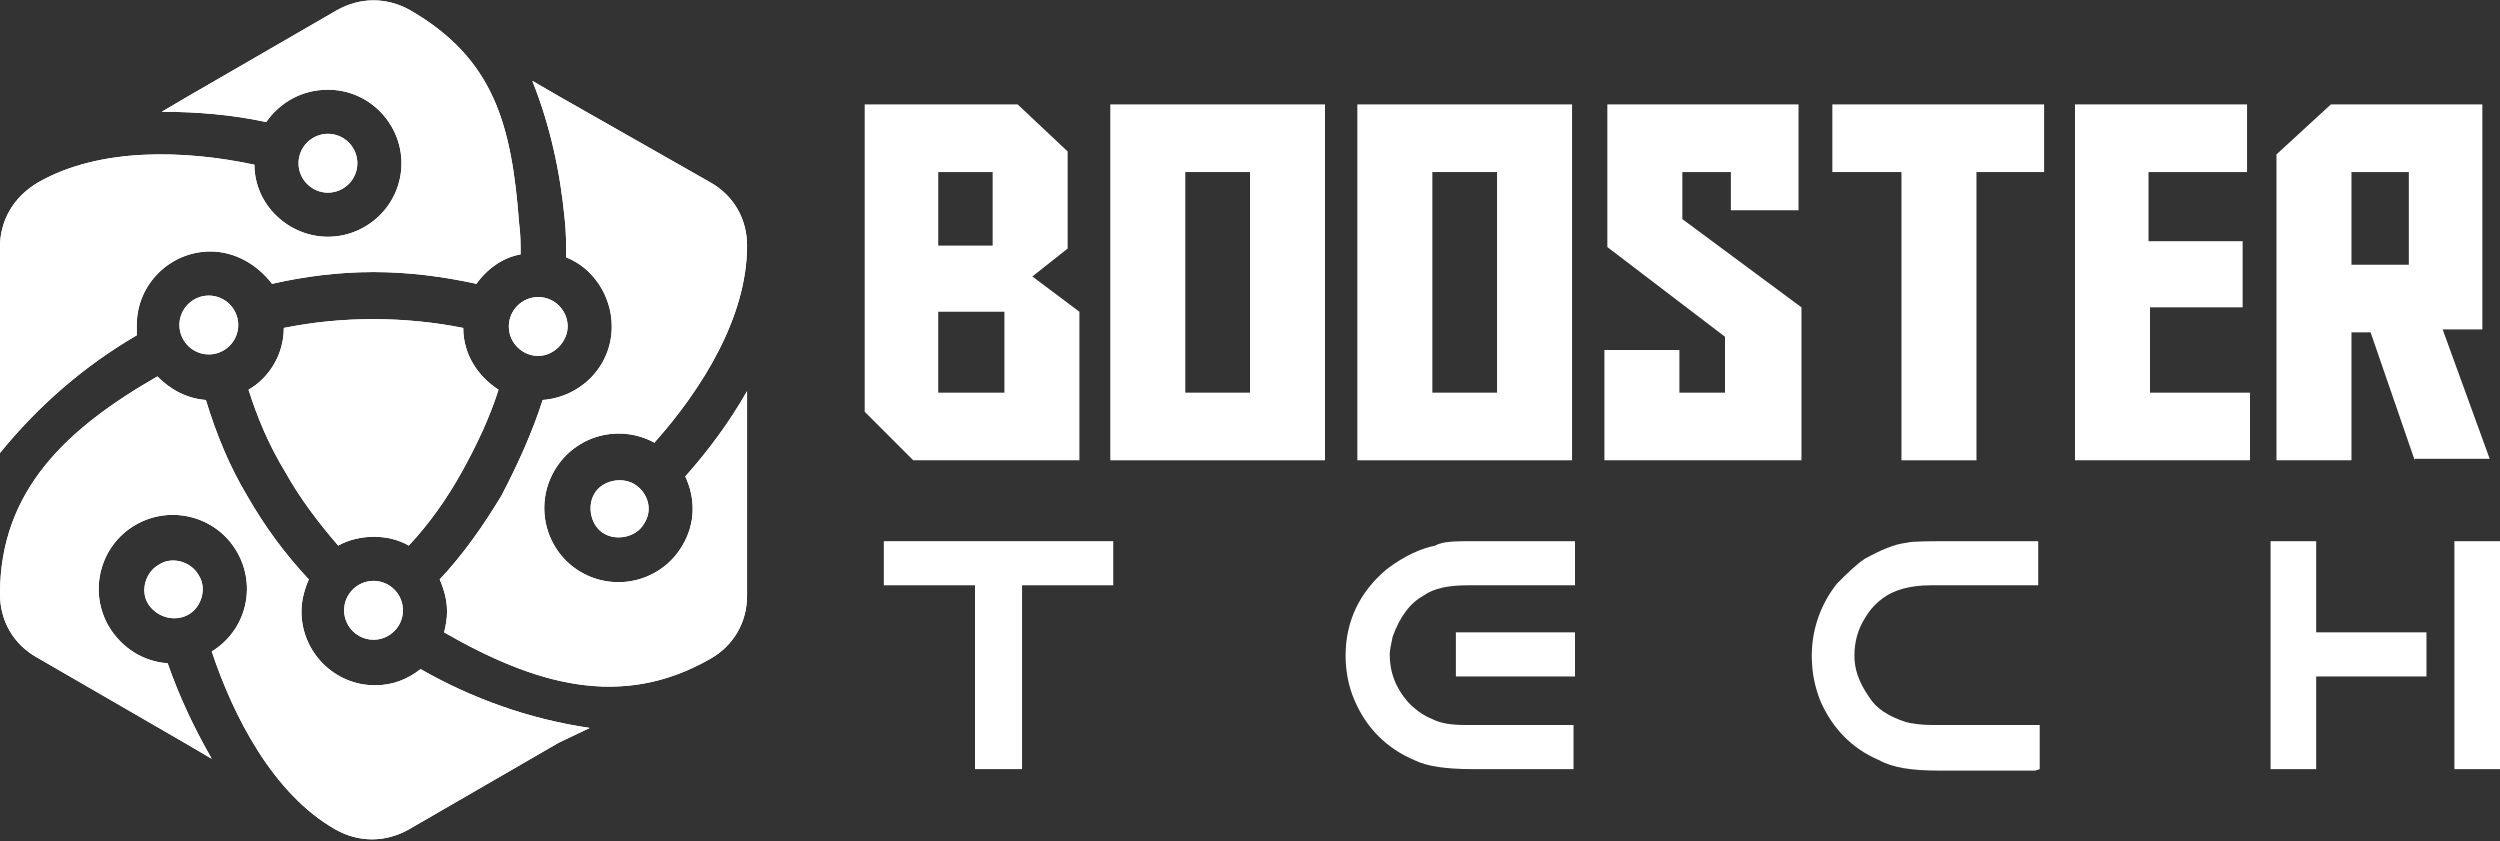 <?xml version="1.0" encoding="utf-8"?>
<!-- Generator: Adobe Illustrator 24.1.0, SVG Export Plug-In . SVG Version: 6.00 Build 0)  -->
<svg version="1.1" id="Layer_1" xmlns="http://www.w3.org/2000/svg" xmlns:xlink="http://www.w3.org/1999/xlink" x="0px" y="0px"
	 width="170px" height="57.2px" viewBox="0 0 170 57.2" style="enable-background:new 0 0 170 57.2;" xml:space="preserve">
<rect x="0" y="0" width="170" height="57.2" fill="#333333" stroke="none"/>
<style type="text/css">
	.st0{clip-path:url(#SVGID_4_);fill:#FFFFFF;}
	.st1{fill:#FFFFFF;}
</style>
<g>
	<g>
		<defs>
			<path id="SVGID_1_" d="M38.6,22.2c0-1.1-0.9-2-2-2s-2,0.9-2,2c0,1.1,0.9,2,2,2S38.6,23.2,38.6,22.2 M43.1,32.9
				c-0.9-0.5-2.2-0.2-2.7,0.7c-0.5,0.9-0.2,2.2,0.7,2.7c0.9,0.5,2.2,0.2,2.7-0.7C44.4,34.7,44.1,33.5,43.1,32.9z M40.1,49.5
				c-4.1-0.6-8-2-11.5-4c-0.9,0.7-1.9,1.1-3.1,1.1c-2.8,0-5-2.3-5-5c0-0.8,0.2-1.5,0.5-2.2c-1.6-1.7-3-3.6-4.2-5.7
				c-1.2-2-2.1-4.2-2.8-6.5c-1.3-0.1-2.4-0.7-3.3-1.6C4.6,29.1,0,33.3,0,40.4c0,1.8,0.9,3.4,2.5,4.3l10.2,5.9l1.7,1
				c-1.2-2.1-2.2-4.2-3-6.5c-1.6-0.1-3.1-1-4-2.5c-1.4-2.4-0.6-5.5,1.8-6.9c2.4-1.4,5.5-0.6,6.9,1.8c1.4,2.4,0.6,5.4-1.7,6.8
				c1.5,4.5,4.2,9.7,8.4,12.1c1.6,0.9,3.4,0.9,5,0l10.2-5.9L40.1,49.5z M25.4,43.5c1.1,0,2-0.9,2-2s-0.9-2-2-2c-1.1,0-2,0.9-2,2
				S24.3,43.5,25.4,43.5z M12.8,41.8c0.9-0.5,1.3-1.8,0.7-2.7c-0.5-0.9-1.8-1.3-2.7-0.7c-0.9,0.5-1.3,1.8-0.7,2.7
				C10.7,42,11.9,42.3,12.8,41.8z M19.4,32.1c1,1.8,2.3,3.5,3.6,5c0.7-0.4,1.6-0.6,2.4-0.6c0.9,0,1.7,0.2,2.4,0.6
				c1.4-1.5,2.6-3.2,3.6-5c1-1.8,1.9-3.7,2.5-5.6c-1.4-0.9-2.4-2.4-2.4-4.2c-2-0.4-4.1-0.6-6.1-0.6c-2.1,0-4.1,0.2-6.1,0.6
				c0,1.8-1,3.4-2.4,4.2C17.5,28.4,18.3,30.3,19.4,32.1z M25.4,18.5c2.4,0,4.7,0.3,7,0.8c0.7-1,1.8-1.8,3-2c0-0.7,0-1.4-0.1-2.1
				C34.8,8.5,33.6,4,27.9,0.7c-1.6-0.9-3.4-0.9-5,0L12.7,6.6l-1.7,1c2.4,0,4.8,0.2,7.1,0.7c0.9-1.3,2.4-2.2,4.2-2.2c2.8,0,5,2.3,5,5
				c0,2.8-2.3,5-5,5c-2.7,0-5-2.2-5-4.9c-4.7-1-10.5-1.2-14.7,1.2C0.9,13.4,0,15,0,16.8v11.8v2.2c2.6-3.2,5.7-5.9,9.3-8
				c0-0.2,0-0.5,0-0.7c0-2.8,2.3-5,5-5c1.7,0,3.2,0.9,4.2,2.2C20.7,18.8,23,18.5,25.4,18.5z M22.3,13.1c1.1,0,2-0.9,2-2
				c0-1.1-0.9-2-2-2c-1.1,0-2,0.9-2,2C20.3,12.2,21.2,13.1,22.3,13.1z M16.2,22.1c0-1.1-0.9-2-2-2c-1.1,0-2,0.9-2,2c0,1.1,0.9,2,2,2
				C15.3,24.1,16.2,23.2,16.2,22.1z M36.2,5.5c1.2,3,1.9,6.2,2.2,9.4c0.1,0.9,0.1,1.7,0.1,2.6c1.8,0.7,3.1,2.6,3.1,4.7
				c0,2.7-2.1,4.8-4.7,5c-0.7,2.2-1.7,4.4-2.8,6.5c-1.2,2-2.6,4-4.2,5.7c0.3,0.7,0.5,1.4,0.5,2.2c0,0.5-0.1,1-0.2,1.4
				c6.1,3.5,12,5.3,18.1,1.8c1.6-0.9,2.5-2.5,2.5-4.3V28.6v-2c-1.2,2.1-2.6,4-4.2,5.8c0.7,1.5,0.7,3.2-0.2,4.7
				c-1.4,2.4-4.5,3.2-6.9,1.8c-2.4-1.4-3.2-4.5-1.8-6.9c1.4-2.4,4.4-3.2,6.8-1.9c3.2-3.6,6.3-8.5,6.3-13.4c0-1.8-0.9-3.4-2.5-4.3
				L38.1,6.6L36.2,5.5z"/>
		</defs>
		<clipPath id="SVGID_2_">
			<use xlink:href="#SVGID_1_"  style="overflow:visible;"/>
		</clipPath>
	</g>
	<g>
		<defs>
			<path id="SVGID_3_" d="M38.6,22.2c0-1.1-0.9-2-2-2s-2,0.9-2,2c0,1.1,0.9,2,2,2S38.6,23.2,38.6,22.2 M43.1,32.9
				c-0.9-0.5-2.2-0.2-2.7,0.7c-0.5,0.9-0.2,2.2,0.7,2.7c0.9,0.5,2.2,0.2,2.7-0.7C44.4,34.7,44.1,33.5,43.1,32.9z M40.1,49.5
				c-4.1-0.6-8-2-11.5-4c-0.9,0.7-1.9,1.1-3.1,1.1c-2.8,0-5-2.3-5-5c0-0.8,0.2-1.5,0.5-2.2c-1.6-1.7-3-3.6-4.2-5.7
				c-1.2-2-2.1-4.2-2.8-6.5c-1.3-0.1-2.4-0.7-3.3-1.6C4.6,29.1,0,33.3,0,40.4c0,1.8,0.9,3.4,2.5,4.3l10.2,5.9l1.7,1
				c-1.2-2.1-2.2-4.2-3-6.5c-1.6-0.1-3.1-1-4-2.5c-1.4-2.4-0.6-5.5,1.8-6.9c2.4-1.4,5.5-0.6,6.9,1.8c1.4,2.4,0.6,5.4-1.7,6.8
				c1.5,4.5,4.2,9.7,8.4,12.1c1.6,0.9,3.4,0.9,5,0l10.2-5.9L40.1,49.5z M25.4,43.5c1.1,0,2-0.9,2-2s-0.9-2-2-2c-1.1,0-2,0.9-2,2
				S24.3,43.5,25.4,43.5z M12.8,41.8c0.9-0.5,1.3-1.8,0.7-2.7c-0.5-0.9-1.8-1.3-2.7-0.7c-0.9,0.5-1.3,1.8-0.7,2.7
				C10.7,42,11.9,42.3,12.8,41.8z M19.4,32.1c1,1.8,2.3,3.5,3.6,5c0.7-0.4,1.6-0.6,2.4-0.6c0.9,0,1.7,0.2,2.4,0.6
				c1.4-1.5,2.6-3.2,3.6-5c1-1.8,1.9-3.7,2.5-5.6c-1.4-0.9-2.4-2.4-2.4-4.2c-2-0.4-4.1-0.6-6.1-0.6c-2.1,0-4.1,0.2-6.1,0.6
				c0,1.8-1,3.4-2.4,4.2C17.5,28.4,18.3,30.3,19.4,32.1z M25.4,18.5c2.4,0,4.7,0.3,7,0.8c0.7-1,1.8-1.8,3-2c0-0.7,0-1.4-0.1-2.1
				C34.8,8.5,33.6,4,27.9,0.7c-1.6-0.9-3.4-0.9-5,0L12.7,6.6l-1.7,1c2.4,0,4.8,0.2,7.1,0.7c0.9-1.3,2.4-2.2,4.2-2.2c2.8,0,5,2.3,5,5
				c0,2.8-2.3,5-5,5c-2.7,0-5-2.2-5-4.9c-4.7-1-10.5-1.2-14.7,1.2C0.9,13.4,0,15,0,16.8v11.8v2.2c2.6-3.2,5.7-5.9,9.3-8
				c0-0.2,0-0.5,0-0.7c0-2.8,2.3-5,5-5c1.7,0,3.2,0.9,4.2,2.2C20.7,18.8,23,18.5,25.4,18.5z M22.3,13.1c1.1,0,2-0.9,2-2
				c0-1.1-0.9-2-2-2c-1.1,0-2,0.9-2,2C20.3,12.2,21.2,13.1,22.3,13.1z M16.2,22.1c0-1.1-0.9-2-2-2c-1.1,0-2,0.9-2,2c0,1.1,0.9,2,2,2
				C15.3,24.1,16.2,23.2,16.2,22.1z M36.2,5.5c1.2,3,1.9,6.2,2.2,9.4c0.1,0.9,0.1,1.7,0.1,2.6c1.8,0.7,3.1,2.6,3.1,4.7
				c0,2.7-2.1,4.8-4.7,5c-0.7,2.2-1.7,4.4-2.8,6.5c-1.2,2-2.6,4-4.2,5.7c0.3,0.7,0.5,1.4,0.5,2.2c0,0.5-0.1,1-0.2,1.4
				c6.1,3.5,12,5.3,18.1,1.8c1.6-0.9,2.5-2.5,2.5-4.3V28.6v-2c-1.2,2.1-2.6,4-4.2,5.8c0.7,1.5,0.7,3.2-0.2,4.7
				c-1.4,2.4-4.5,3.2-6.9,1.8c-2.4-1.4-3.2-4.5-1.8-6.9c1.4-2.4,4.4-3.2,6.8-1.9c3.2-3.6,6.3-8.5,6.3-13.4c0-1.8-0.9-3.4-2.5-4.3
				L38.1,6.6L36.2,5.5z"/>
		</defs>
		<use xlink:href="#SVGID_3_"  style="overflow:visible;fill-rule:evenodd;clip-rule:evenodd;fill:#FFFFFF;"/>
		<clipPath id="SVGID_4_">
			<use xlink:href="#SVGID_3_"  style="overflow:visible;"/>
		</clipPath>
		<rect y="-0.2" class="st0" width="50.8" height="57.7"/>
	</g>
	<g>
		<defs>
			<path id="SVGID_5_" d="M38.6,22.2c0-1.1-0.9-2-2-2s-2,0.9-2,2c0,1.1,0.9,2,2,2S38.6,23.2,38.6,22.2 M43.1,32.9
				c-0.9-0.5-2.2-0.2-2.7,0.7c-0.5,0.9-0.2,2.2,0.7,2.7c0.9,0.5,2.2,0.2,2.7-0.7C44.4,34.7,44.1,33.5,43.1,32.9z M40.1,49.5
				c-4.1-0.6-8-2-11.5-4c-0.9,0.7-1.9,1.1-3.1,1.1c-2.8,0-5-2.3-5-5c0-0.8,0.2-1.5,0.5-2.2c-1.6-1.7-3-3.6-4.2-5.7
				c-1.2-2-2.1-4.2-2.8-6.5c-1.3-0.1-2.4-0.7-3.3-1.6C4.6,29.1,0,33.3,0,40.4c0,1.8,0.9,3.4,2.5,4.3l10.2,5.9l1.7,1
				c-1.2-2.1-2.2-4.2-3-6.5c-1.6-0.1-3.1-1-4-2.5c-1.4-2.4-0.6-5.5,1.8-6.9c2.4-1.4,5.5-0.6,6.9,1.8c1.4,2.4,0.6,5.4-1.7,6.8
				c1.5,4.5,4.2,9.7,8.4,12.1c1.6,0.9,3.4,0.9,5,0l10.2-5.9L40.1,49.5z M25.4,43.5c1.1,0,2-0.9,2-2s-0.9-2-2-2c-1.1,0-2,0.9-2,2
				S24.3,43.5,25.4,43.5z M12.8,41.8c0.9-0.5,1.3-1.8,0.7-2.7c-0.5-0.9-1.8-1.3-2.7-0.7c-0.9,0.5-1.3,1.8-0.7,2.7
				C10.7,42,11.9,42.3,12.8,41.8z M19.4,32.1c1,1.8,2.3,3.5,3.6,5c0.7-0.4,1.6-0.6,2.4-0.6c0.9,0,1.7,0.2,2.4,0.6
				c1.4-1.5,2.6-3.2,3.6-5c1-1.8,1.9-3.7,2.5-5.6c-1.4-0.9-2.4-2.4-2.4-4.2c-2-0.4-4.1-0.6-6.1-0.6c-2.1,0-4.1,0.2-6.1,0.6
				c0,1.8-1,3.4-2.4,4.2C17.5,28.4,18.3,30.3,19.4,32.1z M25.4,18.5c2.4,0,4.7,0.3,7,0.8c0.7-1,1.8-1.8,3-2c0-0.7,0-1.4-0.1-2.1
				C34.8,8.5,33.6,4,27.9,0.7c-1.6-0.9-3.4-0.9-5,0L12.7,6.6l-1.7,1c2.4,0,4.8,0.2,7.1,0.7c0.9-1.3,2.4-2.2,4.2-2.2c2.8,0,5,2.3,5,5
				c0,2.8-2.3,5-5,5c-2.7,0-5-2.2-5-4.9c-4.7-1-10.5-1.2-14.7,1.2C0.9,13.4,0,15,0,16.8v11.8v2.2c2.6-3.2,5.7-5.9,9.3-8
				c0-0.2,0-0.5,0-0.7c0-2.8,2.3-5,5-5c1.7,0,3.2,0.9,4.2,2.2C20.7,18.8,23,18.5,25.4,18.5z M22.3,13.1c1.1,0,2-0.9,2-2
				c0-1.1-0.9-2-2-2c-1.1,0-2,0.9-2,2C20.3,12.2,21.2,13.1,22.3,13.1z M16.2,22.1c0-1.1-0.9-2-2-2c-1.1,0-2,0.9-2,2c0,1.1,0.9,2,2,2
				C15.3,24.1,16.2,23.2,16.2,22.1z M36.2,5.5c1.2,3,1.9,6.2,2.2,9.4c0.1,0.9,0.1,1.7,0.1,2.6c1.8,0.7,3.1,2.6,3.1,4.7
				c0,2.7-2.1,4.8-4.7,5c-0.7,2.2-1.7,4.4-2.8,6.5c-1.2,2-2.6,4-4.2,5.7c0.3,0.7,0.5,1.4,0.5,2.2c0,0.5-0.1,1-0.2,1.4
				c6.1,3.5,12,5.3,18.1,1.8c1.6-0.9,2.5-2.5,2.5-4.3V28.6v-2c-1.2,2.1-2.6,4-4.2,5.8c0.7,1.5,0.7,3.2-0.2,4.7
				c-1.4,2.4-4.5,3.2-6.9,1.8c-2.4-1.4-3.2-4.5-1.8-6.9c1.4-2.4,4.4-3.2,6.8-1.9c3.2-3.6,6.3-8.5,6.3-13.4c0-1.8-0.9-3.4-2.5-4.3
				L38.1,6.6L36.2,5.5z"/>
		</defs>
		<clipPath id="SVGID_6_">
			<use xlink:href="#SVGID_5_"  style="overflow:visible;"/>
		</clipPath>
	</g>
</g>
<g>
	<g>
		<path class="st1" d="M73.4,21.2v10.1H62.1l-3.3-3.3V7.1h10.4l3.4,3.2v6.6l-2.4,1.9L73.4,21.2z M67.5,16.7v-5h-3.7v5H67.5z
			 M68.3,26.7v-5.5h-4.5v5.5H68.3z"/>
		<path class="st1" d="M75.5,7.1h14.6v24.2H75.5V7.1z M80.6,26.7h4.4v-15h-4.4V26.7z"/>
		<path class="st1" d="M92.3,7.1h14.6v24.2H92.3V7.1z M97.4,26.7h4.4v-15h-4.4V26.7z"/>
		<path class="st1" d="M122.4,31.3h-13.3v-7.5h5.1v2.9h3.1v-3.8l-8-6.1V7.1h13v7.2h-4.6v-2.6h-3.3v3.2l8.1,6V31.3z"/>
		<path class="st1" d="M139,11.7h-4.6v19.6h-5.1V11.7h-4.7V7.1H139V11.7z"/>
		<path class="st1" d="M141.1,7.1h11.7v4.6h-6.7v4.7h6.4v4.5h-6.3v5.8h6.8v4.6h-11.9V7.1z"/>
		<path class="st1" d="M164.2,31.3l-3-8.7h-1.3v8.7h-5.1V10.5l3.7-3.4h10.3v15.3h-2.7l3.2,8.8H164.2z M163.8,18v-6.3h-3.9V18H163.8z
			"/>
		<path class="st1" d="M60.1,36.8h15.6v3h-6.2v12.5h-3.2V39.8h-6.2V36.8z"/>
		<path class="st1" d="M100.3,36.8h6.8v3h-7.3c-1.3,0-2.3,0.2-3,0.7c-0.9,0.5-1.6,1.4-2.1,2.8c-0.1,0.5-0.2,0.9-0.2,1.2
			c0,1.2,0.4,2.3,1.3,3.3c0.6,0.6,1.1,0.9,1.6,1.1c0.6,0.3,1.3,0.4,2.3,0.4h7.3v3h-6.9c-1.8,0-3.1-0.2-3.9-0.6
			c-1.9-0.8-3.3-2.2-4.1-4.1c-0.4-0.9-0.6-2-0.6-3c0-2.3,0.9-4.3,2.8-5.9c1.2-0.9,2.3-1.4,3.3-1.6C98.1,36.8,99,36.8,100.3,36.8z
			 M99,43h8.1v3H99V43z"/>
		<path class="st1" d="M138.6,36.8v3h-7.3c-1.4,0-2.5,0.3-3.3,0.9c-0.4,0.3-0.8,0.7-1.1,1.2c-0.6,0.9-0.8,1.8-0.8,2.7
			c0,0.9,0.3,1.8,1,2.8c0.5,0.8,1.3,1.3,2.5,1.7c0.4,0.1,1,0.2,1.8,0.2h7.3v3l-0.3,0.1h-6.6c-1.8,0-3.1-0.2-4-0.7
			c-1.9-0.8-3.2-2.2-4-4c-0.4-1-0.6-2-0.6-3.1c0-1.8,0.6-3.5,1.7-4.9c0.7-0.7,1.3-1.3,1.9-1.7c1.1-0.6,2-1,2.9-1.1
			c0.3-0.1,1.5-0.1,3.6-0.1H138.6z"/>
		<path class="st1" d="M154.4,36.8h3.1V43h7.5v3h-7.5v6.3h-3.1V36.8z M166.9,36.8h3.1v15.5h-3.1V36.8z"/>
	</g>
</g>
</svg>
